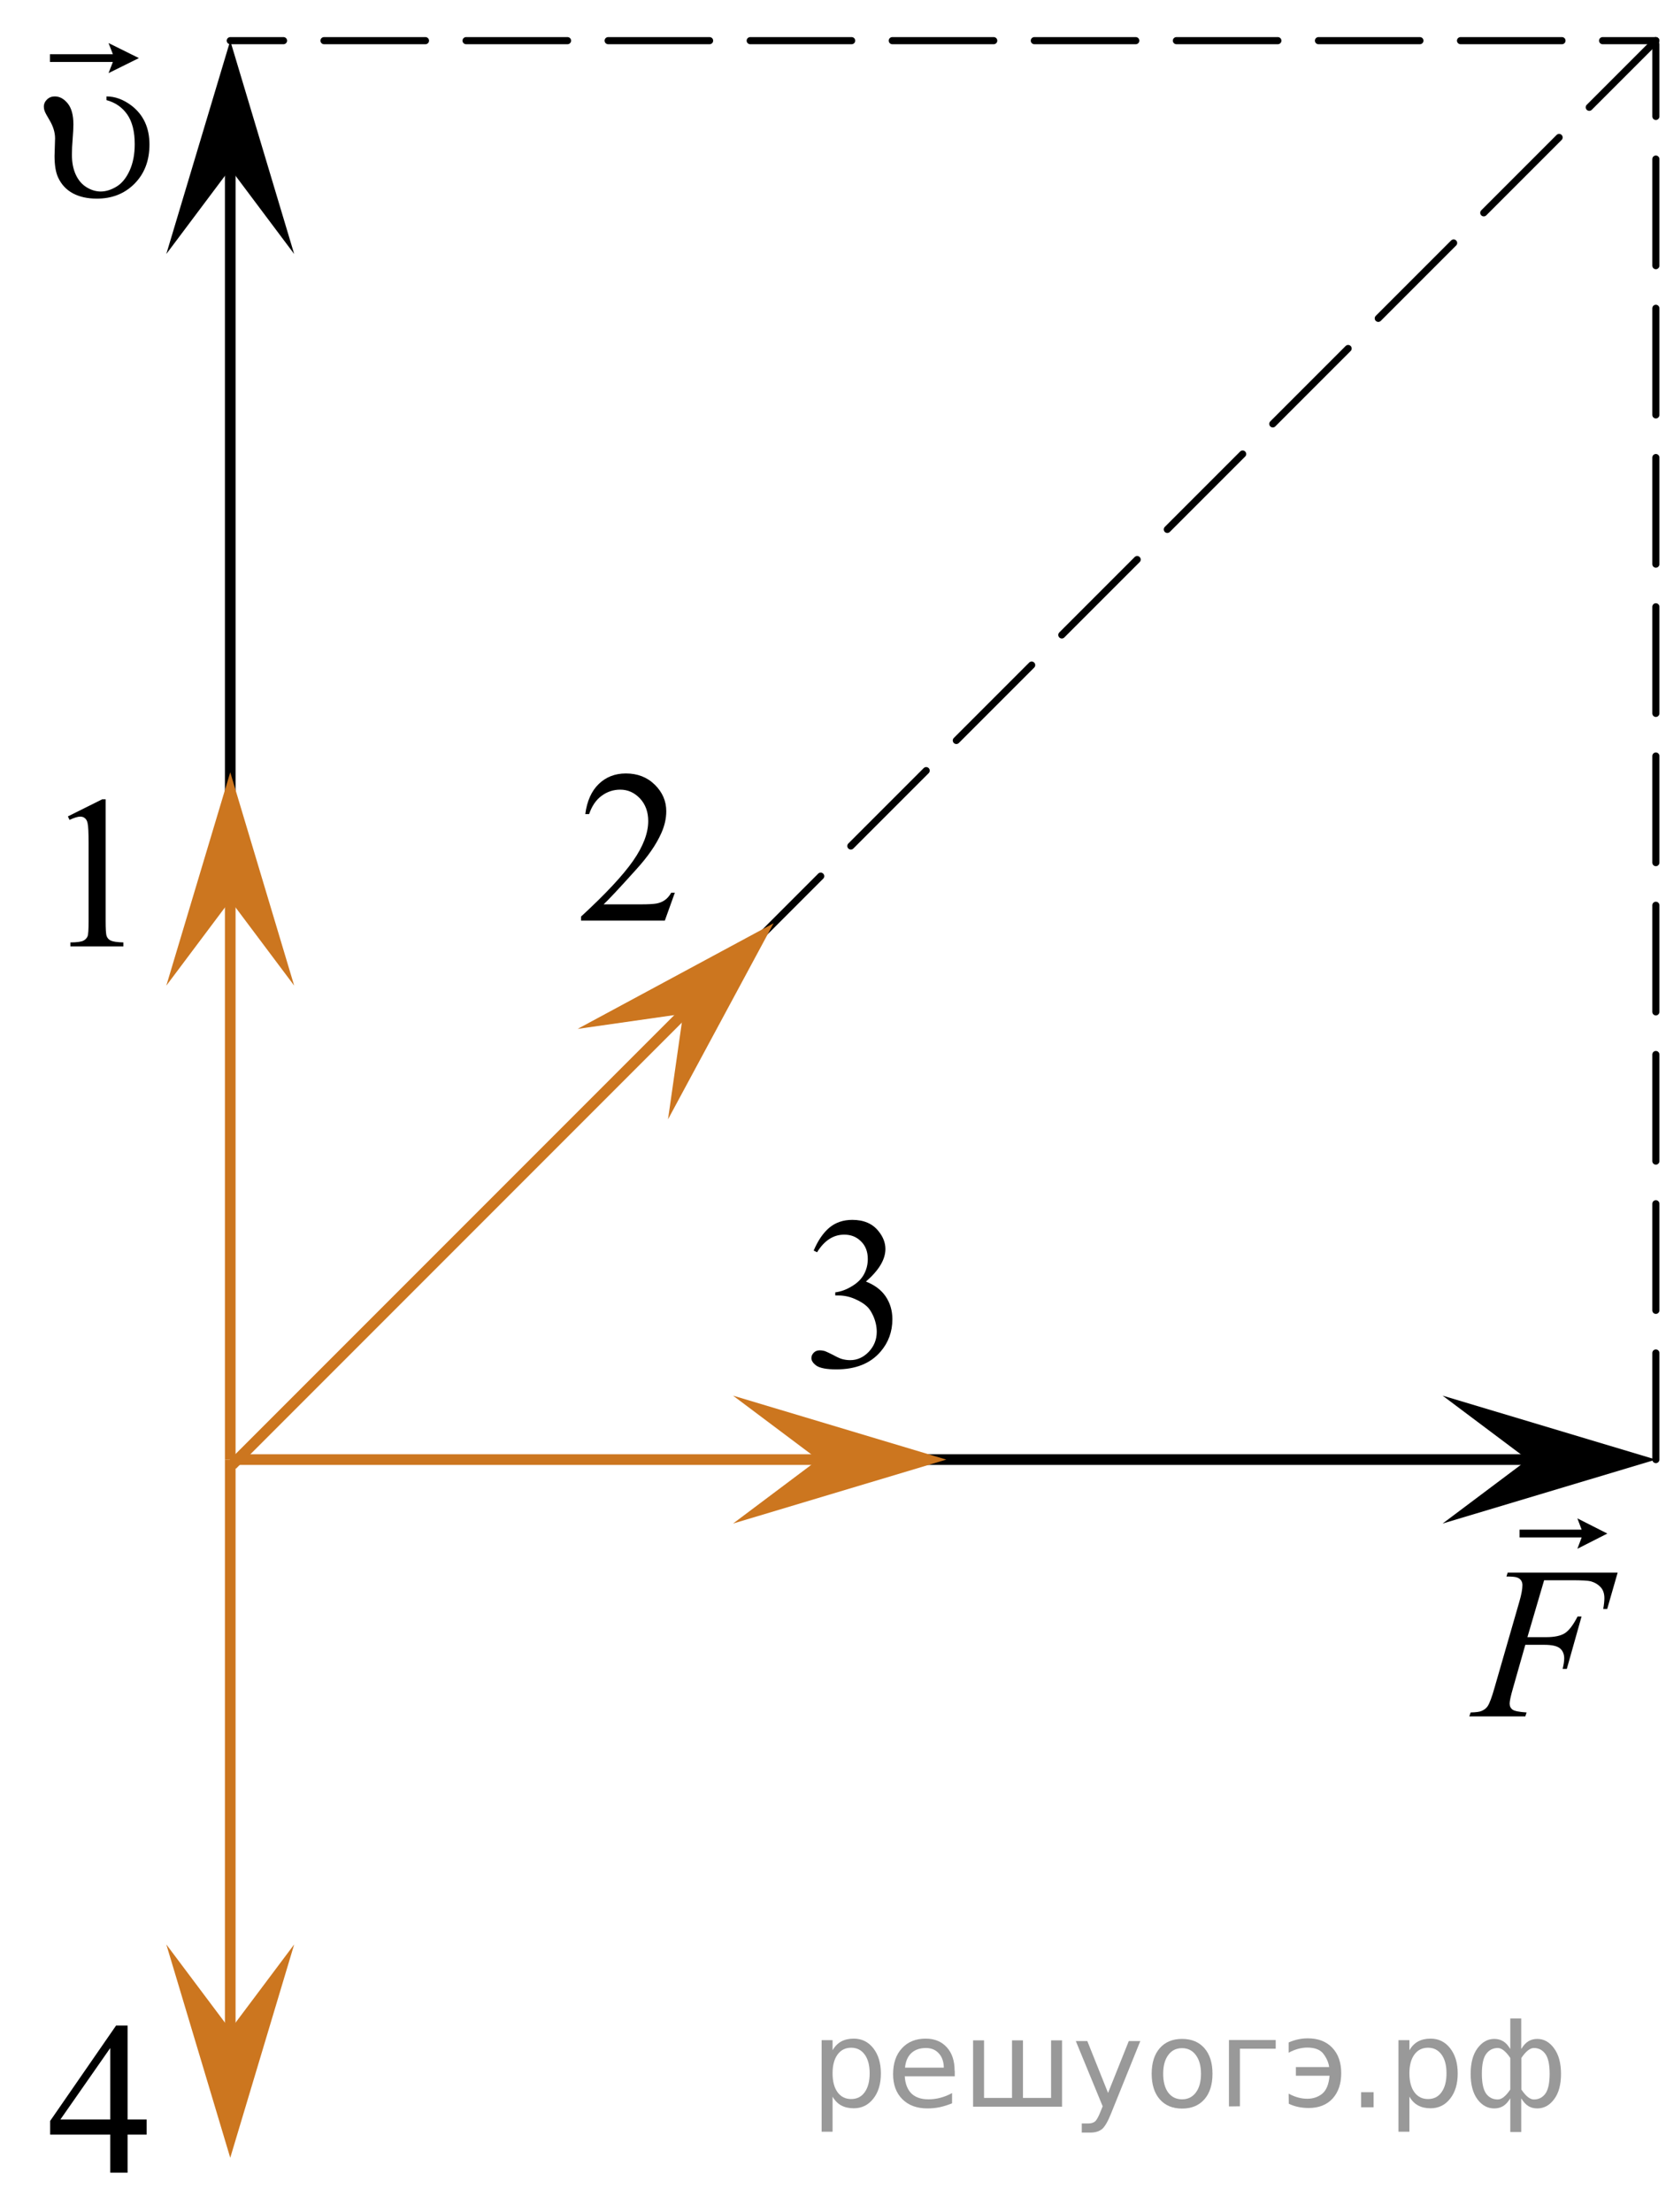 <?xml version="1.0" encoding="utf-8"?>
<!-- Generator: Adobe Illustrator 27.2.0, SVG Export Plug-In . SVG Version: 6.00 Build 0)  -->
<svg version="1.1" id="Слой_1" xmlns="http://www.w3.org/2000/svg" xmlns:xlink="http://www.w3.org/1999/xlink" x="0px" y="0px"
	 width="117.26px" height="155.65px" viewBox="0 0 117.26 155.65" enable-background="new 0 0 117.26 155.65"
	 xml:space="preserve">
<line fill="none" stroke="#000000" stroke-width="0.75" stroke-miterlimit="10" x1="59.865" y1="102.691" x2="110.418" y2="102.691"/>
<line fill="none" stroke="#CC761F" stroke-width="0.75" stroke-miterlimit="10" x1="16.206" y1="102.691" x2="59.865" y2="102.691"/>
<line fill="none" stroke="#000000" stroke-width="0.75" stroke-miterlimit="10" x1="16.206" y1="10.01" x2="16.206" y2="61.84"/>
<line fill="none" stroke="#CC761F" stroke-width="0.75" stroke-miterlimit="10" x1="16.206" y1="102.691" x2="16.206" y2="61.84"/>
<line fill="none" stroke="#CC761F" stroke-width="0.75" stroke-miterlimit="10" x1="16.206" y1="144.308" x2="16.206" y2="102.691"/>
<line fill="none" stroke="#CC761F" stroke-width="0.75" stroke-miterlimit="10" x1="49.908" y1="69.499" x2="16.333" y2="103.074"/>
<polygon fill="#CC761F" points="57.594,102.691 51.594,98.191 66.604,102.691 51.594,107.191 "/>
<polygon fill="#CC761F" points="16.206,142.803 20.706,136.803 16.206,151.813 11.706,136.803 "/>
<polygon fill="#CC761F" points="16.206,63.345 11.706,69.345 16.206,54.335 20.706,69.345 "/>
<polygon points="107.536,102.691 101.536,98.191 116.546,102.691 101.536,107.191 "/>
<polygon points="16.206,11.871 11.706,17.871 16.206,2.861 20.706,17.871 "/>
<g>
	<g>
		
			<line fill="none" stroke="#000000" stroke-width="0.5" stroke-linecap="round" stroke-linejoin="round" x1="116.546" y1="2.861" x2="112.796" y2="2.861"/>
		
			<line fill="none" stroke="#000000" stroke-width="0.5" stroke-linecap="round" stroke-linejoin="round" stroke-dasharray="7.142,2.857" x1="109.939" y1="2.861" x2="21.384" y2="2.861"/>
		
			<line fill="none" stroke="#000000" stroke-width="0.5" stroke-linecap="round" stroke-linejoin="round" x1="19.956" y1="2.861" x2="16.206" y2="2.861"/>
	</g>
</g>
<line fill="none" stroke="#000000" stroke-width="0.5" stroke-linecap="round" stroke-linejoin="round" stroke-miterlimit="10" stroke-dasharray="7.5,3" x1="116.546" y1="102.691" x2="116.546" y2="3.116"/>
<line fill="none" stroke="#000000" stroke-width="0.5" stroke-linecap="round" stroke-linejoin="round" stroke-miterlimit="10" stroke-dasharray="7.5,3" x1="52.461" y1="66.946" x2="116.546" y2="2.861"/>
<polygon fill="#CC761F" points="48.078,71.329 40.653,72.39 54.449,64.958 47.017,78.754 "/>
<g>
	<defs>
		<rect id="SVGID_1_" x="0.76" y="138.95" width="12.36" height="16.7"/>
	</defs>
	<clipPath id="SVGID_00000166653575975446364250000006752271124410134968_">
		<use xlink:href="#SVGID_1_"  overflow="visible"/>
	</clipPath>
	<g clip-path="url(#SVGID_00000166653575975446364250000006752271124410134968_)">
		<g>
			<path d="M10.32,149.12v1.06h-1.34v2.68h-1.22v-2.68h-4.23v-0.96l4.64-6.71h0.81v6.61H10.32L10.32,149.12z
				 M7.761,149.12v-5.03l-3.51,5.03H7.761z"/>
		</g>
	</g>
</g>
<g>
	<defs>
		<rect id="SVGID_00000051355469782717499220000017252337610425161894_" x="54.449" y="82.265" width="12.36" height="18.08"/>
	</defs>
	<clipPath id="SVGID_00000019676083906964212830000017123759842409624477_">
		<use xlink:href="#SVGID_00000051355469782717499220000017252337610425161894_"  overflow="visible"/>
	</clipPath>
	<g clip-path="url(#SVGID_00000019676083906964212830000017123759842409624477_)">
		<g>
			<path d="M57.279,87.965c0.29-0.68,0.65-1.21,1.08-1.58c0.44-0.37,0.98-0.56,1.63-0.56c0.8,0,1.42,0.26,1.84,0.79
				c0.32,0.39,0.49,0.81,0.49,1.26c0,0.74-0.46,1.5-1.37,2.29c0.61,0.24,1.08,0.59,1.39,1.05s0.47,0.99,0.47,1.6
				c0,0.88-0.28,1.64-0.83,2.28c-0.72,0.84-1.76,1.25-3.12,1.25c-0.67,0-1.13-0.09-1.38-0.25c-0.24-0.17-0.37-0.35-0.37-0.55
				c0-0.14,0.06-0.27,0.17-0.38s0.25-0.16,0.42-0.16c0.12,0,0.25,0.02,0.38,0.06c0.08,0.03,0.27,0.12,0.57,0.27
				c0.29,0.16,0.5,0.25,0.61,0.28c0.18,0.05,0.38,0.08,0.58,0.08c0.5,0,0.94-0.2,1.31-0.59c0.37-0.39,0.56-0.86,0.56-1.4
				c0-0.39-0.09-0.78-0.26-1.15c-0.13-0.28-0.27-0.49-0.42-0.63c-0.21-0.2-0.5-0.38-0.87-0.54c-0.37-0.16-0.75-0.24-1.13-0.24h-0.24
				v-0.22c0.39-0.05,0.78-0.19,1.17-0.43c0.39-0.23,0.68-0.52,0.85-0.84c0.18-0.33,0.27-0.69,0.27-1.08c0-0.51-0.16-0.93-0.48-1.24
				c-0.32-0.32-0.71-0.47-1.18-0.47c-0.76,0-1.4,0.41-1.91,1.24l-0.24-0.12L57.279,87.965z"/>
		</g>
	</g>
</g>
<g>
	<defs>
		<rect id="SVGID_00000071544527162451572200000017285163259376041917_" x="2.175" y="52.645" width="9.53" height="16.7"/>
	</defs>
	<clipPath id="SVGID_00000060722997241027099530000003323301118496327822_">
		<use xlink:href="#SVGID_00000071544527162451572200000017285163259376041917_"  overflow="visible"/>
	</clipPath>
	<g clip-path="url(#SVGID_00000060722997241027099530000003323301118496327822_)">
		<g>
			<path d="M4.785,57.435l2.41-1.2h0.24v8.56c0,0.57,0.02,0.92,0.07,1.06s0.14,0.25,0.29,0.32s0.44,0.12,0.89,0.13v0.28h-3.73
				v-0.28c0.47,0,0.77-0.05,0.91-0.12c0.14-0.07,0.23-0.17,0.29-0.29c0.06-0.12,0.08-0.49,0.08-1.09v-5.47
				c0-0.74-0.02-1.21-0.07-1.42c-0.03-0.16-0.1-0.28-0.19-0.35c-0.09-0.08-0.2-0.11-0.33-0.11c-0.18,0-0.43,0.08-0.75,0.23
				l-0.11-0.23V57.435z"/>
		</g>
	</g>
</g>
<g>
	<defs>
		<rect id="SVGID_00000160151854956232789540000010969493101664853926_" x="38.035" y="50.857" width="12.36" height="16.7"/>
	</defs>
	<clipPath id="SVGID_00000002358251936176536200000016060959736920882083_">
		<use xlink:href="#SVGID_00000160151854956232789540000010969493101664853926_"  overflow="visible"/>
	</clipPath>
	<g clip-path="url(#SVGID_00000002358251936176536200000016060959736920882083_)">
		<g>
			<path d="M47.495,62.817l-0.7,1.95h-5.9v-0.28c1.74-1.6,2.96-2.91,3.67-3.93c0.71-1.02,1.06-1.95,1.06-2.79
				c0-0.64-0.19-1.17-0.58-1.59c-0.39-0.41-0.85-0.62-1.39-0.62c-0.49,0-0.93,0.15-1.32,0.44s-0.68,0.72-0.87,1.28h-0.27
				c0.12-0.92,0.44-1.63,0.95-2.12c0.51-0.49,1.14-0.74,1.91-0.74c0.81,0,1.49,0.26,2.03,0.79s0.81,1.15,0.81,1.87
				c0,0.51-0.12,1.03-0.35,1.54c-0.36,0.81-0.95,1.66-1.77,2.56c-1.22,1.36-1.99,2.17-2.29,2.45h2.61c0.53,0,0.9-0.02,1.12-0.06
				c0.21-0.04,0.41-0.12,0.58-0.24c0.17-0.12,0.32-0.29,0.45-0.52h0.27l0,0L47.495,62.817z"/>
		</g>
	</g>
</g>
<g>
	<g>
		<g>
			<g>
				<g>
					<g>
						<g>
							<g>
								<g>
									<g>
										<g>
											<g>
												<g>
													<g>
														<g>
															<g>
																<g>
																	<g>
																		<g>
																			<g>
																				<g>
																					<g>
																						<g>
																							<g>
																								<defs>
																									
																										<rect id="SVGID_00000165193433452429811470000011890259241109587865_" x="100.822" y="102.691" width="16.438" height="20.835"/>
																								</defs>
																								<clipPath id="SVGID_00000176016149253113454770000002978721354822994612_">
																									<use xlink:href="#SVGID_00000165193433452429811470000011890259241109587865_"  overflow="visible"/>
																								</clipPath>
																								<g clip-path="url(#SVGID_00000176016149253113454770000002978721354822994612_)">
																									<g enable-background="new    ">
																										<path d="M108.683,111.177l-1.177,4.007h1.31c0.589,0,1.028-0.092,1.32-0.276
																											c0.292-0.184,0.593-0.577,0.901-1.179h0.279l-1.037,3.686h-0.294
																											c0.073-0.298,0.11-0.545,0.11-0.738c0-0.304-0.1-0.538-0.298-0.705
																											c-0.199-0.167-0.57-0.25-1.115-0.25h-1.324l-0.868,3.052
																											c-0.156,0.542-0.235,0.902-0.235,1.081c0,0.185,0.067,0.326,0.202,0.426
																											c0.136,0.1,0.465,0.167,0.99,0.201l-0.089,0.276h-3.943l0.096-0.276
																											c0.383-0.01,0.638-0.045,0.766-0.104c0.196-0.084,0.341-0.198,0.434-0.343
																											c0.133-0.204,0.29-0.624,0.471-1.261l1.759-6.097c0.143-0.492,0.213-0.877,0.213-1.156
																											c0-0.129-0.031-0.24-0.096-0.332c-0.064-0.092-0.158-0.16-0.283-0.205
																											s-0.374-0.067-0.746-0.067l0.088-0.275h7.74l-0.736,2.559h-0.279
																											c0.054-0.308,0.081-0.561,0.081-0.761c0-0.328-0.09-0.588-0.269-0.779
																											c-0.18-0.191-0.408-0.327-0.689-0.407c-0.196-0.05-0.635-0.074-1.316-0.074h-1.964
																											L108.683,111.177L108.683,111.177z"/>
																									</g>
																								</g>
																							</g>
																						</g>
																					</g>
																				</g>
																			</g>
																		</g>
																	</g>
																</g>
															</g>
														</g>
													</g>
												</g>
											</g>
										</g>
									</g>
								</g>
							</g>
						</g>
					</g>
				</g>
			</g>
		</g>
		<g>
			<g>
				<g>
					<g>
						<g>
							<g>
								<g>
									<g>
										<g>
											<g>
												<g>
													<g>
														<g>
															<g>
																<g>
																	<g>
																		<g>
																			<g>
																				<g>
																					<g>
																						<g>
																							<g>
																								<defs>
																									
																										<rect id="SVGID_00000139269192520937487540000005331665441186555019_" x="100.822" y="102.691" width="16.438" height="20.835"/>
																								</defs>
																								<clipPath id="SVGID_00000139281608602132322140000004701519339440880063_">
																									<use xlink:href="#SVGID_00000139269192520937487540000005331665441186555019_"  overflow="visible"/>
																								</clipPath>
																								<g clip-path="url(#SVGID_00000139281608602132322140000004701519339440880063_)">
																									<g enable-background="new    ">
																										<path d="M111.022,108.966l0.301-0.795h-4.369v-0.55h4.369l-0.301-0.795l2.109,1.069
																											L111.022,108.966z"/>
																									</g>
																								</g>
																							</g>
																						</g>
																					</g>
																				</g>
																			</g>
																		</g>
																	</g>
																</g>
															</g>
														</g>
													</g>
												</g>
											</g>
										</g>
									</g>
								</g>
							</g>
						</g>
					</g>
				</g>
			</g>
		</g>
	</g>
</g>
<g>
	<g>
		<g>
			<g>
				<g>
					<g>
						<g>
							<g>
								<g>
									<g>
										<g>
											<g>
												<g>
													<g>
														<g>
															<g>
																<g>
																	<defs>
																		<rect id="SVGID_00000156566704812595458580000010745831245109254273_" width="13.881" height="17.871"/>
																	</defs>
																	<clipPath id="SVGID_00000039827848549721222920000003204176016222307006_">
																		<use xlink:href="#SVGID_00000156566704812595458580000010745831245109254273_"  overflow="visible"/>
																	</clipPath>
																	<g clip-path="url(#SVGID_00000039827848549721222920000003204176016222307006_)">
																		<g enable-background="new    ">
																			<path d="M7.492,7.043V6.784c0.606,0,1.193,0.214,1.76,0.643c0.845,0.649,1.268,1.562,1.268,2.739
																				c0,1.127-0.348,2.044-1.044,2.75c-0.695,0.707-1.583,1.06-2.661,1.06
																				c-0.656,0-1.217-0.124-1.682-0.372c-0.465-0.249-0.811-0.619-1.04-1.111
																				C3.924,12.133,3.839,11.626,3.839,10.971l0.037-1.233c0-0.423-0.132-0.854-0.395-1.292
																				C3.297,8.14,3.183,7.927,3.139,7.804C3.104,7.71,3.086,7.611,3.086,7.508
																				c0-0.196,0.074-0.366,0.224-0.51c0.149-0.143,0.331-0.214,0.544-0.214
																				c0.344,0,0.647,0.165,0.914,0.495c0.266,0.329,0.398,0.822,0.398,1.477
																				c0,0.256-0.018,0.595-0.052,1.016c-0.035,0.42-0.053,0.791-0.053,1.11
																				c0,0.542,0.09,1.008,0.269,1.399s0.432,0.689,0.757,0.89c0.325,0.202,0.66,0.303,1.003,0.303
																				c0.357,0,0.726-0.113,1.103-0.34c0.378-0.226,0.688-0.603,0.929-1.129
																				c0.24-0.527,0.361-1.147,0.361-1.861c0-0.891-0.177-1.588-0.529-2.093
																				C8.6,7.546,8.114,7.21,7.492,7.043z"/>
																		</g>
																	</g>
																</g>
															</g>
														</g>
													</g>
												</g>
											</g>
										</g>
									</g>
								</g>
							</g>
						</g>
					</g>
				</g>
			</g>
		</g>
		<g>
			<g>
				<g>
					<g>
						<g>
							<g>
								<g>
									<g>
										<g>
											<g>
												<g>
													<g>
														<g>
															<g>
																<g>
																	<defs>
																		<rect id="SVGID_00000060752317368063660450000001317101744147421372_" width="13.881" height="17.871"/>
																	</defs>
																	<clipPath id="SVGID_00000013912672431376513000000010199399652459265688_">
																		<use xlink:href="#SVGID_00000060752317368063660450000001317101744147421372_"  overflow="visible"/>
																	</clipPath>
																	<g clip-path="url(#SVGID_00000013912672431376513000000010199399652459265688_)">
																		<g enable-background="new    ">
																			<path d="M7.639,5.145l0.306-0.786H3.516V3.814h4.429L7.639,3.028l2.138,1.059L7.639,5.145z"/>
																		</g>
																	</g>
																</g>
															</g>
														</g>
													</g>
												</g>
											</g>
										</g>
									</g>
								</g>
							</g>
						</g>
					</g>
				</g>
			</g>
		</g>
	</g>
</g>
<g style="stroke:none;fill:#000;fill-opacity:0.40"><path d="m 58.6,147.5 v 2.48 h -0.77 v -6.44 h 0.77 v 0.71 q 0.24,-0.42 0.61,-0.62 0.37,-0.20 0.88,-0.20 0.85,0 1.38,0.68 0.53,0.68 0.53,1.77 0,1.10 -0.53,1.77 -0.53,0.68 -1.38,0.68 -0.51,0 -0.88,-0.20 -0.37,-0.20 -0.61,-0.62 z m 2.61,-1.63 q 0,-0.85 -0.35,-1.32 -0.35,-0.48 -0.95,-0.48 -0.61,0 -0.96,0.48 -0.35,0.48 -0.35,1.32 0,0.85 0.35,1.33 0.35,0.48 0.96,0.48 0.61,0 0.95,-0.48 0.35,-0.48 0.35,-1.33 z"/><path d="m 67.2,145.7 v 0.38 h -3.52 q 0.05,0.79 0.47,1.21 0.43,0.41 1.19,0.41 0.44,0 0.85,-0.11 0.42,-0.11 0.82,-0.33 v 0.72 q -0.41,0.17 -0.85,0.27 -0.43,0.09 -0.88,0.09 -1.12,0 -1.77,-0.65 -0.65,-0.65 -0.65,-1.76 0,-1.15 0.62,-1.82 0.62,-0.68 1.67,-0.68 0.94,0 1.49,0.61 0.55,0.60 0.55,1.65 z m -0.77,-0.23 q -0.01,-0.63 -0.35,-1.00 -0.34,-0.38 -0.91,-0.38 -0.64,0 -1.03,0.36 -0.38,0.36 -0.44,1.02 z"/><path d="m 72.0,147.6 h 1.98 v -4.05 h 0.77 v 4.67 h -6.26 v -4.67 h 0.77 v 4.05 h 1.97 v -4.05 h 0.77 z"/><path d="m 78.2,148.7 q -0.33,0.83 -0.63,1.09 -0.31,0.25 -0.82,0.25 h -0.61 v -0.64 h 0.45 q 0.32,0 0.49,-0.15 0.17,-0.15 0.39,-0.71 l 0.14,-0.35 -1.89,-4.59 h 0.81 l 1.46,3.65 1.46,-3.65 h 0.81 z"/><path d="m 83.2,144.1 q -0.62,0 -0.97,0.48 -0.36,0.48 -0.36,1.32 0,0.84 0.35,1.32 0.36,0.48 0.98,0.48 0.61,0 0.97,-0.48 0.36,-0.48 0.36,-1.32 0,-0.83 -0.36,-1.31 -0.36,-0.49 -0.97,-0.49 z m 0,-0.65 q 1,0 1.57,0.65 0.57,0.65 0.57,1.80 0,1.15 -0.57,1.80 -0.57,0.65 -1.57,0.65 -1.00,0 -1.57,-0.65 -0.57,-0.65 -0.57,-1.80 0,-1.15 0.57,-1.80 0.57,-0.65 1.57,-0.65 z"/><path d="m 86.5,148.2 v -4.67 h 3.29 v 0.61 h -2.52 v 4.05 z"/><path d="m 90.7,147.3 q 0.66,0.36 1.31,0.36 0.61,0 1.05,-0.35 0.44,-0.36 0.52,-1.27 h -2.37 v -0.61 h 2.34 q -0.05,-0.44 -0.38,-0.90 -0.33,-0.47 -1.16,-0.47 -0.64,0 -1.31,0.36 v -0.72 q 0.65,-0.29 1.35,-0.29 1.09,0 1.72,0.66 0.63,0.66 0.63,1.79 0,1.12 -0.61,1.79 -0.61,0.66 -1.68,0.66 -0.79,0 -1.40,-0.30 z"/><path d="m 95.8,147.2 h 0.88 v 1.06 h -0.88 z"/><path d="m 99.2,147.5 v 2.48 h -0.77 v -6.44 h 0.77 v 0.71 q 0.24,-0.42 0.61,-0.62 0.37,-0.20 0.88,-0.20 0.85,0 1.38,0.68 0.53,0.68 0.53,1.77 0,1.10 -0.53,1.77 -0.53,0.68 -1.38,0.68 -0.51,0 -0.88,-0.20 -0.37,-0.20 -0.61,-0.62 z m 2.61,-1.63 q 0,-0.85 -0.35,-1.32 -0.35,-0.48 -0.95,-0.48 -0.61,0 -0.96,0.48 -0.35,0.48 -0.35,1.32 0,0.85 0.35,1.33 0.35,0.48 0.96,0.48 0.61,0 0.95,-0.48 0.35,-0.48 0.35,-1.33 z"/><path d="m 104.3,145.9 q 0,0.98 0.30,1.40 0.30,0.41 0.82,0.41 0.41,0 0.88,-0.70 v -2.22 q -0.47,-0.70 -0.88,-0.70 -0.51,0 -0.82,0.42 -0.30,0.41 -0.30,1.39 z m 2,4.10 v -2.37 q -0.24,0.39 -0.51,0.55 -0.27,0.16 -0.62,0.16 -0.70,0 -1.18,-0.64 -0.48,-0.65 -0.48,-1.79 0,-1.15 0.48,-1.80 0.49,-0.66 1.18,-0.66 0.35,0 0.62,0.16 0.28,0.16 0.51,0.55 v -2.15 h 0.77 v 2.15 q 0.24,-0.39 0.51,-0.55 0.28,-0.16 0.62,-0.16 0.70,0 1.18,0.66 0.49,0.66 0.49,1.80 0,1.15 -0.49,1.79 -0.48,0.64 -1.18,0.64 -0.35,0 -0.62,-0.16 -0.27,-0.16 -0.51,-0.55 v 2.37 z m 2.77,-4.10 q 0,-0.98 -0.30,-1.39 -0.30,-0.42 -0.81,-0.42 -0.41,0 -0.88,0.70 v 2.22 q 0.47,0.70 0.88,0.70 0.51,0 0.81,-0.41 0.30,-0.42 0.30,-1.40 z"/></g></svg>

<!--File created and owned by https://sdamgia.ru. Copying is prohibited. All rights reserved.-->
